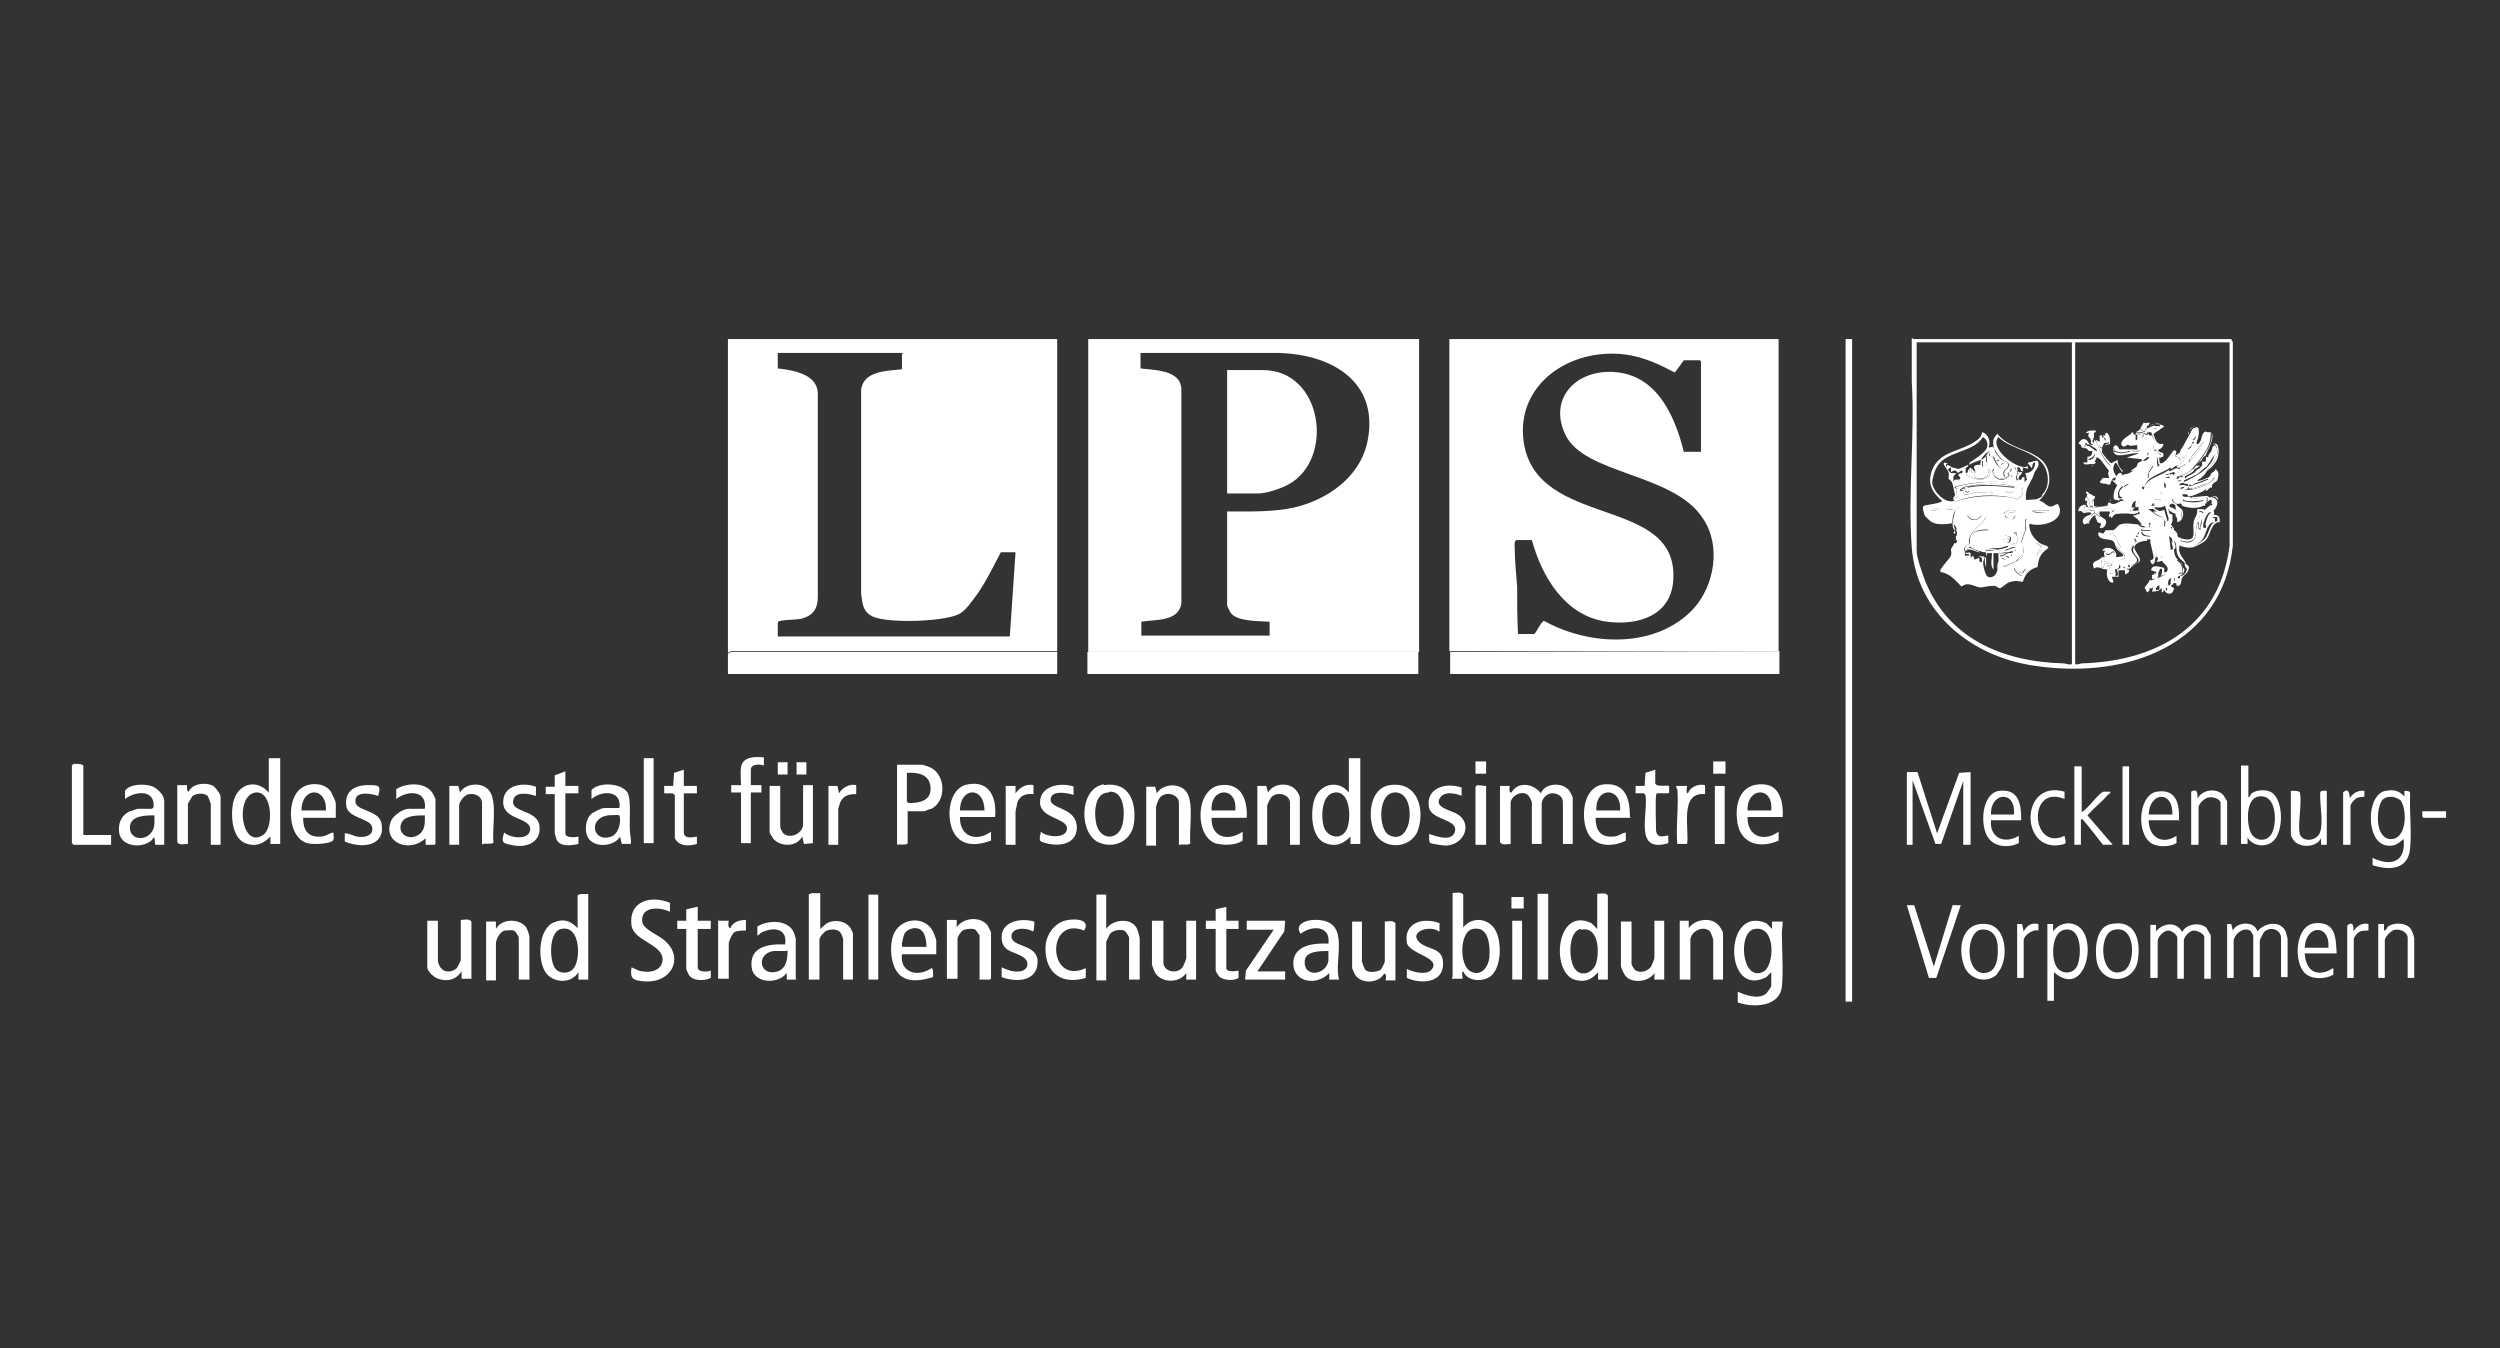 <?xml version="1.0" encoding="UTF-8"?>
<svg id="a" xmlns="http://www.w3.org/2000/svg" version="1.1" viewBox="0 0 306 165">
  <rect x="0" y="0" width="306" height="165" fill="#333333" stroke="none"/>
  <!-- Generator: Adobe Illustrator 29.2.0, SVG Export Plug-In . SVG Version: 2.1.0 Build 108)  -->
  <defs>
    <style>
      .st0 {
        fill: #fff;
      }
    </style>
  </defs>
  <g>
    <path class="st0" d="M89.1,79.9c0-12.8,0-25.6,0-38.4h40.3c0,12.7,0,25.5,0,38.2h-39.9l-.4.2ZM110.6,43.2h-15.4v1.9c1.9.2,4.8.7,4.9,3v25c0,1.3-.5,2.2-1.9,2.6-.8.2-1.8.1-2.7.3-.1,0-.2,0-.3.2v1.7h28.4l.7-10.3h-1.8c-.9,1.7-1.7,3.4-2.8,5-.6.8-1.5,2.2-2.4,2.6-1.9.9-8.5,1.1-10.4.3-1.3-.6-1.3-1.5-1.5-2.8v-25c.3-2.3,3.1-2.3,5-2.5v-1.9h0Z"/>
    <path class="st0" d="M177.4,79.8c0-12.8,0-25.5,0-38.3h40.3v38.2h-40.3ZM208.1,44.1h-2l-1.1,1.5c-1.9-1-3.8-1.9-6-2.2-6.9-.9-13.5,3.7-12.5,10.7,1.6,10.8,19.1,6.4,18.3,17-.3,4.2-4.2,5.5-8.1,5-5.2-.7-8-5.6-9.2-10h-1.9c-.3.2-.2.7-.2,1,0,1.6.2,3.2.3,4.8,0,1.9,0,3.8.1,5.7h2c.3-.3.9-1.6,1.2-1.6,5.6,3.1,13.6,3.4,18.2-1.4,2.7-2.9,3.5-7.9,1.2-11.2-3.6-5.5-14.5-5.3-16.8-10.2-2.2-4.6,1.6-8.3,6.6-7.6,4.9.7,6.9,5.7,7.9,9.7h2.1v-11.1c-.1,0-.1,0-.1,0Z"/>
    <path class="st0" d="M133.2,79.8c0-12.8,0-25.5,0-38.3h40.5c0,12.8,0,25.5,0,38.3h-40.5ZM150.2,62.6c2.8,0,5.6.1,8.3-.5,4.1-1,7.8-3.7,8.8-7.7,1.7-7.3-3.8-11-10.8-11.2h-16.9v1.9c1.8.2,4.9.2,5,2.5v26.3c-.4,2.2-3.1,1.9-4.9,2.2v1.7h15.7v-1.7c-1.3-.1-3.8,0-4.7-1-.1-.1-.5-.9-.5-1v-11.3h0Z"/>
    <path class="st0" d="M129.4,79.7v2.8h-40.3v-2.5l.4-.2h39.9Z"/>
    <path class="st0" d="M217.8,79.7v2.8c.1,0-40.3,0-40.3,0v-2.7s40.3-.1,40.3-.1Z"/>
    <path class="st0" d="M173.6,79.8v2.7h-40.5v-2.7h40.5Z"/>
    <path class="st0" d="M234.2,41.5h38.9l.2.4v24.9c-1.3,12-12.7,16.4-24.2,14.7-7.9-1.1-14.5-6.6-15.1-14.5-.5-6.6.4-13.6,0-20.3v-5.3c.1,0,.1,0,.1,0ZM253.6,41.9h-19v25.6c0,.7.7,2.7,1,3.5,2.8,7.1,9.4,10,17,10.2.2,0,1,.3,1,0v-39.3h0ZM272.9,41.9h-18.9v39.3c0,.3.6,0,.8,0,9.7-.3,16.9-4.9,18.1-14.4v-24.9h0Z"/>
    <rect class="st0" x="225.9" y="41.5" width=".8" height="81.1"/>
    <path class="st0" d="M183.6,96.2h1.2c0,0-.2.9.2.8.8-1.4,2.7-1.1,3.6.1.5-1.3,2.7-1.4,3.5-.3,0,0,.4.7.4.8v5.7h-1.2v-5.1c0-.7-.6-1.1-1.3-1.1s-1.3.7-1.3,1.3v4.9h-1.2v-5.1c0-.1-.3-.7-.4-.8-.7-.8-2.2,0-2.2.9v5c-.4,0-1,.2-1.3-.2v-7h0Z"/>
    <path class="st0" d="M216.8,119l-.6.6c-5.2,2.7-5.3-8.9,0-6.6l.7.7v-.9h1.3c0,.5-.1,1-.1,1.4,0,2.1.2,4.6,0,6.6-.3,2.4-3.4,2.6-5.4,1.9v-1.3c1,.4,2.5,1,3.5.2.1-.1.6-.8.6-.9v-1.7h0ZM214.8,113.7c-2.2.3-1.6,6.7,1.1,5.2,1.3-.8,1.5-5.6-1.1-5.2Z"/>
    <path class="st0" d="M196.8,119.9h-1.2v-.9c-.7.8-1.4,1.2-2.5,1-3.4-.4-2.8-9.2,1.7-7l.7.7v-4.3c.4,0,1-.2,1.3.2v10.4h0ZM193.5,113.7c-1.6.3-1.5,3.7-.8,4.8s2.1.7,2.6-.4c.5-1.3.5-4.8-1.8-4.3h0Z"/>
    <path class="st0" d="M72,109.4v10.5h-1.2v-.9c-.8,1.3-2.7,1.4-3.8.3-1.3-1.4-1.2-5.6.8-6.4,1.2-.5,2-.2,2.9.7v-4c.3-.3.9-.1,1.3-.2h0ZM68.7,113.7c-1.6.3-1.5,4.2-.6,5,.7.6,1.8.4,2.2-.3.8-1.2.7-5.2-1.6-4.7h0Z"/>
    <path class="st0" d="M166.5,92.8v10.5h-1.2v-.9c-.9.9-1.8,1.3-3.1.8-1.8-.7-1.8-4-1.3-5.4.7-1.9,2.9-2.4,4.2-.8v-4.2h1.3ZM163.4,97c-1.7.2-1.7,3-1.4,4.1.4,1.4,2.1,1.8,2.8.5.6-1.1.6-4.8-1.4-4.6h0Z"/>
    <path class="st0" d="M34.3,92.8v10.5h-1.2v-.9c-.9.9-1.8,1.3-3.1.8-1.7-.7-1.8-3.7-1.4-5.2.6-2.1,2.8-2.7,4.3-1v-4.2h1.3ZM31.3,97c-2.6.3-1.8,7,.9,5.2,1.3-.8,1.2-5.4-.9-5.2Z"/>
    <path class="st0" d="M179.1,113.5c1-1.2,2.7-1.2,3.7,0,1.1,1.3,1.1,5.1-.5,6.1-1,.6-2.7.5-3.2-.7-.3,0,0,.8-.1.9h-1.3c0-.1.1-.3.1-.3v-10.2c.4,0,1-.2,1.3.2v4h0ZM180.3,113.7c-1.7.3-1.7,4.5-.3,5.2,1.3.7,2.2-.6,2.3-1.7.1-1.3,0-3.9-2-3.5Z"/>
    <polygon class="st0" points="233.4 94.5 234.7 94.5 237.1 102 239.8 94.6 241.2 94.5 241.2 103.4 240.3 103.4 240.3 95.6 237.6 103.3 236.9 103.3 234.1 95.5 234.1 103.4 233.4 103.4 233.4 94.5"/>
    <path class="st0" d="M100.4,109.4v4.3l.8-.7c1-.5,2.3-.3,2.9.6,0,0,.3.6.3.6v5.7h-1.2v-5s-.2-.6-.3-.7c-.3-.5-1.1-.5-1.7-.3-.3.1-.9.8-.9,1.1v4.9h-1.3v-10.4c.3-.3.9-.1,1.3-.2Z"/>
    <path class="st0" d="M135.4,109.4v4.3c.7-1.1,2.8-1.4,3.6-.3.2.2.5,1.2.5,1.5v5h-1.3v-5.1c0-.2-.4-.8-.6-.9-.6-.2-1.5,0-1.8.5,0,.1-.4.8-.4.9v4.7h-1.2v-10.5h1.2Z"/>
    <path class="st0" d="M111.1,99.2v4c-.1.3-1,.1-1.3.2v-9.8h3.1c0,0,1,.3,1.1.4,1.8,1,1.8,4.1,0,5-.2,0-.8.3-.9.3,0,0-1.9,0-1.9,0ZM111,94.6v3.5l.2.2c1.4,0,2.8-.3,2.7-1.9s-1.5-1.9-2.9-1.8h0Z"/>
    <path class="st0" d="M82,111.6c-1.2-.6-3.5-.7-3.4,1.1,0,1,1.9,1.7,2.6,2.3,2.7,2.1,1,5.5-2.5,5.1-1.3-.1-1.6-.4-1.4-1.7.5.2.9.5,1.4.5,1.1.2,2.3-.2,2.4-1.4.1-1.9-3.5-2.3-3.8-4.2-.4-2.9,2.2-3.8,4.7-2.8v1.2c0,0,0,0,0,0Z"/>
    <path class="st0" d="M97.5,119.9h-1.2v-.8c-1.2,1.5-4.1,1.2-4.3-.7-.3-2.5,2-2.9,4.1-2.8.3-1.9-1.3-2.2-2.8-1.5-.3.1-.4.4-.6.4v-1.1c1.3-.8,3.8-.9,4.5.8,0,0,.2.7.2.7v5.1h0ZM96.3,116.4c-.5,0-1.1,0-1.6,0-2.2.3-1.8,3.2.5,2.5,1.1-.4,1.2-1.6,1.2-2.6Z"/>
    <path class="st0" d="M163.9,119.9h-1.2v-.8c-1.5,1.6-4.4,1.2-4.4-1.2,0-2.2,2.5-2.5,4.3-2.4.3-2.2-2-2.3-3.4-1.2-.9-1.3,1-1.8,2.1-1.7,4.1.2,1.9,4.9,2.6,7.3h0ZM162.6,116.4c-1,0-2.8,0-2.9,1.2-.2,2.1,2.6,1.8,2.9,0,0-.4,0-.9,0-1.3Z"/>
    <path class="st0" d="M20.1,103.4h-1.1s-.1-.9-.1-.9c-.2,0-.2.3-.4.4-1.2,1-3.6.7-3.9-.9-.2-1.1.2-2.2,1.3-2.7.1,0,.9-.3.9-.3h1.8l.2-.2c.2-2.2-2.2-2-3.5-1v-1c.5-.8,2.2-.9,3.2-.6.7.2,1.6,1.1,1.6,1.8v5.4h0ZM18.9,99.8c-1.1,0-3,0-3,1.5,0,1.5,1.9,1.7,2.7.5.4-.6.3-1.3.3-2h0Z"/>
    <path class="st0" d="M135.1,96.1c3.2-.5,4,2.2,3.7,4.6-.2,2-2.1,3.2-4.1,2.5-2.7-.9-2.7-6.7.4-7.2ZM135.7,97c-1.8,0-1.8,2.7-1.5,3.9.5,2,2.7,2,3.2,0,.3-1.2.3-4.1-1.6-4h0Z"/>
    <path class="st0" d="M53.2,103.4h-1.1v-.8c-2,1.9-5.4.5-4.2-2.2.3-.6,1.4-1.4,2.1-1.4h2c.3-2.3-2.1-2.3-3.5-1.2v-1.2c1.2-.8,3.5-.9,4.4.4.1.2.4.7.4.8v5.5h0ZM52,99.8c-.9,0-2.3,0-2.8.8-.7,1.3.7,2.4,2,1.6.9-.6.8-1.5.8-2.4Z"/>
    <path class="st0" d="M121.2,119.9h-1.3v-5.4c0,0-.4-.6-.5-.7-.4-.2-1-.1-1.4,0-.3.1-.8.8-.8,1.1v4.9h-1.3v-7.2h1.2v.9c.8-1.2,2.9-1.4,3.8-.2,0,0,.4.8.4.8v5.6h0Z"/>
    <path class="st0" d="M170.1,96.1c3.4-.5,4.3,2.9,3.5,5.4-.8,2.5-4.4,2.6-5.4.3-.8-1.8-.6-5.3,1.9-5.7ZM170.7,97c-2.1.1-2,4.5-.7,5.2,3,1.6,3.5-5.4.7-5.2Z"/>
    <path class="st0" d="M75.8,99c.4-2.3-2.1-2.3-3.4-1.2v-1.1c.9-1,3.6-.9,4.4.3.5.8.2,3.6.3,4.7,0,.5.2,1,.1,1.6h-1.1s-.2-.9-.2-.9c-.7,1.2-3,1.4-3.8.3-.6-.7-.5-2.3.2-3,.3-.3,1.3-.8,1.7-.8h1.9ZM74.4,99.8c-2.5.4-1.8,3.4.4,2.6.9-.3,1.3-1.8,1-2.6-.2-.1-1.1,0-1.4,0Z"/>
    <path class="st0" d="M142.4,112.7v5.1c0,1.2,1.8,1.5,2.4.5.1-.2.4-.9.4-1v-4.6h1.2v7.2c.1,0-1.2,0-1.2,0v-.8c-.8,1.2-2.9,1.3-3.8,0-.1-.2-.4-.9-.4-1.1v-5.3h1.3,0Z"/>
    <path class="st0" d="M199.7,112.7v5.3c0,.1.3.6.4.7.6.5,1.6.2,2-.4.1-.2.4-.9.4-1.1v-4.5h1.2v7.2c.1,0-1.2,0-1.2,0v-.8c-.7,1.1-2.7,1.3-3.5.4-.2-.2-.6-1.1-.6-1.2v-5.5s1.3,0,1.3,0Z"/>
    <path class="st0" d="M205.5,112.7h1.2v.9c.7-1,2.5-1.4,3.5-.5.2.1.7.9.7,1.1v5.7h-1.2v-4.8c0-.2-.3-1-.4-1.1-.8-.8-2.4,0-2.4,1.1v4.8h-1.3v-7.2h0Z"/>
    <path class="st0" d="M27,103.4h-1.2v-5c0,0-.3-.9-.4-1-.5-.4-1.5-.3-1.9.1,0,.1-.5.8-.5.9v4.9c-.4,0-1,.2-1.3-.2v-7h1.2c0,0-.1.8.2.8.4-1,2.1-1.2,3-.7.3.2.9,1,.9,1.3v5.7h0Z"/>
    <path class="st0" d="M64.8,119.9h-1.3v-5.1c0-.2-.4-.8-.6-.9-.3-.1-.9,0-1.1,0-.6.1-1.1,1.1-1.1,1.6v4.5h-1.2v-7.2c-.1,0,1.2,0,1.2,0v.9c.7-1.3,2.9-1.3,3.7-.2.1.1.4,1,.4,1.1v5.4h0Z"/>
    <path class="st0" d="M213.9,100.1c0,2.3,2,3,3.8,1.7v1.1c-2.6,1.1-4.9.2-5.1-2.7-.2-2,.5-4.3,3.1-4.2,2.2,0,2.6,2.3,2.5,4h-4.3ZM216.8,99.2c.3-3-3-2.9-2.9,0h2.9Z"/>
    <path class="st0" d="M53.6,112.7v4.9c0,.2.2.8.4.9.4.6,1.4.5,1.9,0,.1-.1.5-.9.5-1v-4.9c.4,0,1-.2,1.3.2v7h-1.2v-.9c-.7,1-1.6,1.3-2.9.9-.5-.2-1.3-.9-1.3-1.4v-5.7h1.2,0Z"/>
    <path class="st0" d="M166.7,112.7v5c0,0,.3.9.4,1,.4.4,1.4.3,1.9,0,.1-.1.5-.9.5-1v-4.9c.4,0,1-.2,1.3.2v7h-1.2c0,0,.2-.9-.2-.8-.7,1.2-2.9,1.3-3.6,0,0,0-.3-.7-.3-.7v-5.7h1.2Z"/>
    <path class="st0" d="M144.3,103.4v-5.1c0-1.1-1.6-1.5-2.3-.7-.2.2-.5,1-.5,1.2v4.7h-1.2v-7.2c-.1,0,1.1,0,1.1,0l.2.8c.7-1.2,2.8-1.3,3.6-.2,1,1.3.3,4.8.5,6.3-.1.3-1,.1-1.3.2h0Z"/>
    <path class="st0" d="M117.5,100.1c0,2.3,2,3,3.8,1.7v1.1c-1.4.5-3.2.8-4.3-.6-1.3-1.6-1.1-5.9,1.5-6.3,2.8-.5,3.5,1.9,3.3,4h-4.3ZM120.5,99.2c0-3-3-2.9-3,0h3Z"/>
    <path class="st0" d="M59,103.4v-5.1c0-.8-.8-1.2-1.5-1.1-.6,0-1.3.9-1.3,1.4v4.8h-1.2v-7.2c-.1,0,1.1,0,1.1,0l.2.8c.7-1.2,2.8-1.3,3.6-.2,1,1.3.3,4.8.5,6.3-.1.3-1,.1-1.3.2h0Z"/>
    <path class="st0" d="M199.6,100.1h-4.3c0,1.4.5,2.4,2.1,2.3.7,0,1-.4,1.6-.5v1c-1.8.9-4.1.7-4.8-1.3-.7-1.8-.4-5.4,2.2-5.6,2.7-.2,3.1,2,3.1,4h0ZM198.3,99.2c.2-3-3.1-2.9-2.9,0h2.9Z"/>
    <path class="st0" d="M152.6,100.1h-4.3c-.1,2.3,1.9,3,3.8,1.7v1.1c-.9.6-2.4.6-3.4.3-2.5-1-2.4-6.7.7-7.1,2.7-.3,3.3,2,3.2,4h0ZM151.2,99.2c.3-3-3.1-2.9-2.9,0h2.9Z"/>
    <path class="st0" d="M41.2,100.1h-4.1c0,1.4.5,2.4,2.1,2.3.7,0,1-.4,1.6-.5,0,.4.2.9-.2,1.1-.6.3-2.3.4-3,.2-2.4-.7-2.5-5.1-1-6.5,1-1,3.1-1,3.9.2.1.2.6,1.2.6,1.4v1.8h0ZM39.9,99.2c.1-3-3-2.9-3,0h3Z"/>
    <path class="st0" d="M114.5,116.8h-4.1c-.3,2.2,1.9,2.9,3.6,1.7.3,0,.2.9.2,1.1-1.3.4-2.9.7-4-.2-1.3-1.1-1.4-4-.7-5.3,1-1.8,3.7-2,4.7-.1.1.2.4,1,.4,1.1v1.7h0ZM110.5,115.9h2.9c0-.9-.2-2.3-1.4-2.3-.5,0-1.1.3-1.3.7-.1.3-.5,1.5-.2,1.6h0Z"/>
    <path class="st0" d="M159.1,103.4h-1.2v-5.1c0-1.1-1.6-1.5-2.3-.7-.1.1-.5.9-.5,1v4.8h-1.2v-7.2c-.1,0,1.1,0,1.1,0l.2.8c.7-1.2,2.7-1.3,3.5-.2.1.1.4.6.4.8v5.8h0Z"/>
    <path class="st0" d="M264.1,119.7h-.9v-6.5h.7c0,0,0,.8,0,.8.9-1.1,2.6-1.2,3.2.1.4-1,2.2-1.3,3-.5,0,.1.5.8.5.9v5.3h-.8v-5.1c0-.4-.8-.8-1.3-.8s-1.2.8-1.2,1.2v4.7h-.8v-5c0-.4-.7-.9-1.1-.9-.6,0-1.3.8-1.3,1.3v4.6h0Z"/>
    <path class="st0" d="M95.5,96.2v5c0,.2.3.8.5.9.9.6,2.3-.2,2.3-1.2v-4.8h1.2v7.1c0,0-1.1.1-1.1.1l-.2-.9c-.7,1.3-2.7,1.3-3.6.2,0-.1-.4-.6-.4-.7v-5.7h1.2Z"/>
    <path class="st0" d="M272.4,113.1h.7l.2.8c.5-1.1,2.7-1.2,3,.1.9-1.1,2.9-1.4,3.5.1,0,0,.2.8.2.8v4.7h-.8v-4.8c0-1-1.3-1.5-2.1-.7-.1.2-.5.9-.5,1v4.5h-.8v-5.1c0,0-.3-.6-.4-.6-.8-.5-2,.5-2,1.3v4.5h-.8v-6.6h0Z"/>
    <path class="st0" d="M294.3,97.6v-.8c.3,0,.7,0,.7.3-.1,2.2.2,4.6,0,6.7-.2,2.6-2.4,2.8-4.6,2.1v-.9c2.5,1.2,4.1.3,3.8-2.3-.7.6-1.1.9-2,.8-2.7-.3-2.6-6.3-.2-6.7,1.1-.2,1.7,0,2.4.8h0ZM293.7,97.9c-.6-.5-1.6-.5-2.1,0-.8,1.1-.9,4.6.9,4.8,2.2.2,2.2-3.9,1.2-4.9Z"/>
    <path class="st0" d="M10.3,102.2h3.3v1.2h-4.6l-.2-.2v-9.5l.2-.2c.1,0,.2,0,.3,0,.3,0,.7,0,.9.2v8.5h0Z"/>
    <path class="st0" d="M275.2,93.8v3.8c.2,0,.2-.3.4-.5.7-.5,2-.5,2.6,0,1.3,1.1,1.3,4.6.1,5.8-.9.9-2.6.7-3.2-.4v.8h-.8v-9.6h.9ZM276.4,97.5c-1.5.3-1.4,3.1-1,4.2.5,1.4,2.3,1.5,2.8,0,.5-1.3.4-4.6-1.8-4.2Z"/>
    <path class="st0" d="M250.6,113.1h.7v.9c.7-1,2.1-1.3,3.1-.6,2.4,1.7.8,8.9-3,5.6v3.5h-.8v-9.4ZM252.7,113.8c-1.6.3-1.6,3.3-1.1,4.3.5,1.2,2.2,1.3,2.7,0s.5-4.7-1.6-4.3h0Z"/>
    <polygon class="st0" points="157.3 112.7 157.2 114 153.9 118.9 157.3 118.9 157.3 119.9 152.4 119.9 152.5 118.8 155.9 113.8 152.6 113.8 152.6 112.7 157.3 112.7"/>
    <path class="st0" d="M90.7,93.9c.2-1.3,1.7-1.3,2.8-1.2v1c-.5-.2-1.6-.2-1.6.5v1.9h1.3v.9h-1.3v6.2h-1.2v-6.2h-1.2v-.9h1.2c0-.7-.1-1.6,0-2.3h0Z"/>
    <path class="st0" d="M178.9,97.4c0,0-1.9-.8-2.6.2-.9,1.2,1.3,1.6,2,2,2,1.1,1,3.8-1.3,3.9-.3,0-1.7-.2-1.9-.3-.3-.2-.1-.8-.2-1.1.1-.1,2.5,1.1,3.1-.1.8-1.8-2.8-1.5-3.1-3.2-.4-2.3,2-3.1,4-2.4v1.1s0,0,0,0Z"/>
    <path class="st0" d="M65.5,97.4c-.9-.3-2.7-.6-2.7.8,0,1.2,2.8,1,3.2,2.7.4,2.2-1.6,3-3.5,2.5-1.1-.2-1.1-.4-.8-1.5.8.7,3.1,1,3.2-.4,0-1.5-3.5-1.1-3.3-3.5.1-1.9,2.4-2.3,4-1.7v1.1c0,0,0,0,0,0Z"/>
    <path class="st0" d="M131.4,96.3v1c-.9-.3-2.8-.6-2.8.6s3.3.9,3.2,3.5c-.1,2.2-2.7,2.3-4.4,1.6-.3-.3,0-.9,0-1.2.7.7,3.2.9,3.2-.4s-3.3-1.2-3.3-3.2,2.5-2.5,4.2-1.9h0Z"/>
    <path class="st0" d="M126.6,112.9c0,.2,0,1.1-.2,1.1-.8-.5-2.6-.5-2.6.6,0,1.4,3.2.9,3.2,3.1,0,2.4-2.5,2.6-4.4,1.9v-1.2c.7.3,1.3.6,2.2.5,1-.1,1.3-1.1.5-1.7-1.1-.8-2.7-.6-2.7-2.5s2.3-2.4,4-1.9h0Z"/>
    <path class="st0" d="M176.1,114c-1-.8-3.7,0-2.4,1.3,1.1,1.1,3.2.5,2.9,3.1-.3,2-2.9,2-4.4,1.3v-1.1c.8.4,2.4.8,3,.1,1.3-1.5-2.7-1.9-3-3.3-.4-2.4,1.9-3.2,4-2.4,0,0,0,1,0,1Z"/>
    <path class="st0" d="M46.2,97.4c-.8-.3-2.8-.6-2.7.7,0,1.2,2.9,1,3.2,2.7.5,2.8-2.4,3.1-4.5,2.2v-1c.6,0,1,.3,1.5.4,1,.2,2.2-.2,1.8-1.3-.3-.9-2.9-1-3.1-2.4-.3-1.9,1.1-2.7,3-2.6,1.1,0,1.2.2.9,1.3h0Z"/>
    <path class="st0" d="M85.4,111v1.7h1.6v1h-1.6v4.7c0,.6,1.1.6,1.6.4v.9c-.8.4-2.2.4-2.7-.4,0,0-.3-.6-.3-.7v-4.9h-1.1v-1h1.1v-1.4c0,0,1.3-.3,1.3-.3h0Z"/>
    <path class="st0" d="M150.1,111v1.7h1.5v1h-1.5v4.8c0,.5,1.1.4,1.5.3v.9c-.6.4-1.9.3-2.4-.2,0,0-.4-.6-.4-.7v-5.1h-1.2v-1h1.2v-1.4c0,0,1.3-.3,1.3-.3h0Z"/>
    <path class="st0" d="M69.2,96.2h1.6v.9h-1.6v4.9c0,.6,1.2.5,1.6.4v.9c-.9.2-2.3.4-2.7-.6,0,0-.2-.7-.2-.7v-4.8h-1.1v-.9h1.1v-1.4c0,0,1.3-.5,1.3-.5v1.9h0Z"/>
    <path class="st0" d="M254.8,93.8v5.6c.7-.3,2.1-2.4,2.7-2.5.2,0,.5,0,.8,0,0,.2,0,.2-.2.3-.8.9-1.8,1.7-2.6,2.6l3.1,3.6h-1.2c-.8-1-1.6-2.1-2.4-3,0,0,0-.2-.3-.1v3.1h-.8v-9.6h.8Z"/>
    <polygon class="st0" points="234.3 110.8 236.7 118.3 239 110.8 240 110.8 237 119.7 236.1 119.7 233.4 110.8 234.3 110.8"/>
    <path class="st0" d="M132.9,118.6v1.1c-3.4,1-5.2-1.1-4.9-4.2.2-1.2,1-2.4,2.3-2.8,1-.3,3.3-.3,2.4,1.2-4.7-1.9-4.5,6.8.2,4.6h0Z"/>
    <path class="st0" d="M202.7,96c.1.3,1.3.1,1.6.2v.9h-1.4c-.2,0-.2.2-.2.3-.1.6,0,3.7,0,4.3.2,1.2,1.4.4,1.5.6v.9c-4.3,1.3-2.4-3.7-2.8-5.9l-.2-.2h-1v-.9h1.1c0-.1.1-1.6.1-1.6l1.2-.4v1.7h0Z"/>
    <path class="st0" d="M83.7,96.2h1.6v.9h-1.6v4.8c0,.8,1.1.6,1.6.5v.9c-1,.3-2.2.3-2.7-.7v-5.3c0,0-.3-.2-.3-.2h-1v-.9h1.1c0-.1.1-1.6.1-1.6l1.2-.4v1.9h0Z"/>
    <path class="st0" d="M244.5,119.2c-1.3,1.3-3.5.7-4.1-1-.8-2.1-.3-5.4,2.7-5.1,2.7.2,2.8,4.7,1.3,6.1h0ZM242.4,113.8c-1.8.4-1.9,5.4.5,5.3,1.7-.1,1.7-2.3,1.6-3.5-.1-1.1-.8-2-2.1-1.8h0Z"/>
    <rect class="st0" x="188.2" y="109.4" width="1.3" height="10.5"/>
    <path class="st0" d="M286,116.7h-3.9c.1,1.6.9,2.8,2.7,2.2.3-.1.5-.3.8-.4v.8c-1,.6-2.7.6-3.5-.2-1.4-1.4-1.2-5.9,1.3-6.1s2.5,1.8,2.6,3.6h0ZM285,116c.2-3-2.8-2.8-2.9,0h2.9Z"/>
    <path class="st0" d="M258.4,113.1c3-.6,3.6,2,3.3,4.2-.3,3.3-4.7,3.4-5.1.1-.2-1.4,0-4,1.8-4.3h0ZM258.8,113.8c-2.2.4-1.7,6.5,1.2,5,1.4-.8,1.5-5.6-1.2-5Z"/>
    <path class="st0" d="M247.5,100.4h-3.8c-.2,2.1,1.6,3,3.4,1.9v.9c-1.2.6-2.9.5-3.7-.6-1.1-1.4-.9-5.5,1.3-5.8,2.5-.3,2.7,1.8,2.7,3.6ZM243.7,99.7h2.8c.3-3-2.9-2.8-2.8,0Z"/>
    <path class="st0" d="M266.8,100.4h-3.8c0,2,1.6,3.1,3.4,1.9v.9c-.7.4-1.8.5-2.7.2-2.3-.8-2.1-6.1.3-6.5,2.5-.4,2.8,1.7,2.7,3.6h0ZM265.9,99.7c.1-3-2.8-2.8-2.9,0h2.9Z"/>
    <path class="st0" d="M280.7,96.8c.3,0,.7,0,.8.2.3,1.4-.3,3.8,0,5.1.4,1.1,2.2.8,2.5-.3.4-1.3-.1-3.4,0-4.8,0-.3.6-.2.8-.2v6.6c.1,0-.7,0-.7,0v-.8c-.6,1.2-2.7,1.2-3.4.2,0,0-.3-.5-.3-.6v-5.4Z"/>
    <path class="st0" d="M291.1,113.1h.7v.8c.3,0,.3-.3.5-.5.7-.5,2.1-.5,2.7.2.2.2.5,1,.5,1.3v4.8h-.8v-4.9c0-.7-.9-1.1-1.5-1-.5,0-1.3.9-1.3,1.3v4.6h-.8v-6.6h0Z"/>
    <path class="st0" d="M269.1,103.4h-.9v-6.5c1-.6.7.8.8.8.6-1.1,2.4-1.3,3.2-.3,0,.1.4.6.4.7v5.3h-.8v-5.1c0-.5-.9-.8-1.4-.7-.5,0-1.3.8-1.3,1.2v4.7Z"/>
    <rect class="st0" x="106.3" y="109.5" width="1.2" height="10.4"/>
    <rect class="st0" x="78.8" y="92.8" width="1.2" height="10.4"/>
    <path class="st0" d="M88,112.7h1.2c0,0-.2.9.2.9.3-.8,1.2-1,1.9-1v1.3c-.5,0-1,0-1.4.2-.3.2-.7,1.1-.7,1.4v4.3h-1.3v-7.2h0Z"/>
    <path class="st0" d="M205.3,96.6c0,0-.2-.2-.1-.4h1.3c0,0-.2.9.1.9.3-.8,1.3-1.2,2.1-1v1.1c-3.2-.3-1.9,4.3-2.2,6.1h-1.2c-.2-2.2.2-4.6,0-6.8h0Z"/>
    <path class="st0" d="M124.3,103.4h-1.2v-7.2c-.1,0,1.2,0,1.2,0v.9c.5-.7,1.3-1.2,2.2-1v1.1c-1-.1-1.7.2-2,1.1,0,.2-.2.9-.2,1.1,0,0,0,4,0,4Z"/>
    <path class="st0" d="M102.6,103.4h-1.2v-7.2c-.1,0,1.1,0,1.1,0l.2.9c.4-.7,1.3-1.2,2.1-1v1.1c-1,0-1.6.2-2,1.1,0,.1-.2.7-.2.7,0,0,0,4.3,0,4.3Z"/>
    <path class="st0" d="M252.7,96.9v.9c-4.6-1.9-4.1,6.5,0,4.5,0,.3.3.8,0,1-5.5,1.6-5.6-8,0-6.4h0Z"/>
    <polygon class="st0" points="181.9 96.2 181.9 103.4 180.6 103.4 180.6 96.3 180.8 96.1 181.9 96.2"/>
    <rect class="st0" x="185.1" y="112.7" width="1.2" height="7.2"/>
    <rect class="st0" x="209.9" y="96.2" width="1.2" height="7.1"/>
    <rect class="st0" x="259.8" y="93.8" width=".8" height="9.6"/>
    <path class="st0" d="M246.8,113.1h.7l.2.9c.4-.7.9-1.1,1.8-.9v.8c-.7-.2-1.8.6-1.8,1.2v4.6h-.8s0-6.6,0-6.6Z"/>
    <path class="st0" d="M287.7,103.4h-.9v-6.4c.6-.6.8,0,.8.7.4-.6,1-1,1.8-.9v.7c-.4.1-.9,0-1.2.4-.1,0-.5.6-.5.7v4.8h0Z"/>
    <path class="st0" d="M288.2,119.7h-.9v-6.4c.6-.6.9,0,.7.7.5-.6,1-1.1,1.9-.9v.8c-.5,0-1,0-1.3.3-.1,0-.5.6-.5.7v4.8h0Z"/>
    <path class="st0" d="M299.4,99.4v.7c0,0-2.7,0-2.7,0-.3,0-.2-.5-.2-.8h2.9Z"/>
    <rect class="st0" x="209.7" y="93.2" width="1.5" height="1.5"/>
    <rect class="st0" x="185" y="109.8" width="1.5" height="1.4"/>
    <rect class="st0" x="180.6" y="93.2" width="1.3" height="1.5"/>
    <rect class="st0" x="97.5" y="93.3" width="1.2" height="1.5"/>
    <rect class="st0" x="95.2" y="93.3" width="1.2" height="1.5"/>
    <path class="st0" d="M150.2,60.5v-15.2h4.4c7.3,0,8.8,10.9,3.1,14-.9.5-2.7,1.1-3.7,1.1h-3.8,0Z"/>
    <path class="st0" d="M264.7,63.3c-.1,0-1.2-.5-1.1-.7.5,0,.8,0,1.3-.2l.4,1.4c.3,0,0-1,0-1,.2,0,.4.1.6.2,0,.4.1.9-.2,1.2,0,0,0-.2,0-.2l-.5.5s-.2-.2-.2-.2c0-.4.2-.5-.2-.8h0Z"/>
    <path class="st0" d="M263.7,55.2c.4-.3.4.4.8.5v.3h-.5c0,.4,0,.7.1,1-.1.3-.4,0-.6,0,0,0-.6.9-.6,1,0,.2,0,.5,0,.7,0,.3-.6.5-.7.9,0,.2,0,.3.2.3.2-1.4,2.1-1.6,3.1-2.4v.2c.4,0,.8-.7,1.3-.2l-.3.5h-.2c0,0,0-.3,0-.3l-1.2.4c0,.2,0,.2.3.1.3-.1.6-.4.7.1l-.4.5-.2-.5-.5.2c0,.3.7,0,.6.5h-.7c0,0-.1.8.2.7h-.2c0,.1.1.5.1.5h-.5v1c-.1,0-.7-.1-.7-.1l.6.7-.5-.2-.3.2v-.3c0,0-.3.4-.3.4.2.1.3,0,.3.4h-.7c.7.4,1,.9,1.8,1,0,.3.1.5.2.7,0,0,0,.3,0,.4.2.1.5,0,.7,0,.1,0,.2.5.3.2.1.2.5.5.6.7,0,.1,0,.4.2.5,0,0,.2,0,.2,0,0,0,.1.2.1.2-.4.3.6.4.7.4,1.4,0,.9-1.5,1.3-2.4.3.1-.2.9.4.8-.1-.4.2-.9.1-1.2,0,0-.2,0-.3-.2,0-.2-.1-.5,0-.8l.5.2v-.3c.1,0,.6-.5.9-.7,0,0,0,.2.2,0,.5-.6-.8-.6.2-.9l.4.4c.1.7-.4,1.1-.7,1.6,0,0,0-.2,0-.2-.5-.3-1.2,1.5-1,1.9h.3c.2-.6.3-1.3,1.1-1.2v.5c-1,0-1,1.4-1.5,2.1-.5.7-1.8,1.3-2.7.8l-1.4-1.2.2,1.7c.6,0,0-.9.1-1,.4.3.2,1,.4,1.6s.5.7.9,1.1c0,0,0,.2,0,.3.1.3.5.3.1.9-.2.3-.6.3-.6.4-.2.2.3.4-.6.2l-.2.5v-.5c-.5-.1-.5.9-.3.9.1,0,0-.2.2-.2.2.3,0,.5,0,.7-.1-.2-.4-.3-.7-.2-.3,0,0,.5-.4.5v-.8c.1,0-.3.1-.3.1v-.2c-.4.2-.5.5-.4.8h-.5l.2-.6c-.2,0,0,.1-.2.2,0,0-.3,0-.3,0,0,0,0,.2,0,.2,0,.1-.2.3-.3.3l-.3-.6c.2-.3.5-.5.6-.9h0c.4.1.6-.2.8-.2,0,0-.4,0-.5.1v-.5c0-.1.3,0,.4-.1.2-.1,0-.5.4-.4,0,.2,0,.8-.2.9.4-.2.8-.3,1.1-.6.8-1.1-.8-1.1-.5-2.1-.5-.1,0,.4-.4.5l-.3-.9c-.4,0-.1.4-.1.6,0,.5-.3,1.2-.6.4,0,0,0-.1.1-.2,0,0,.2.2.3-.2,0-.4-.3-1.4-.4-1.9,0-.8,0-1.6,0-2.4h-.2c0,0,.1.8.1.8-.2,0-.3-.2-.5-.3-.6-.4-.5-.4-.9-.9-.2-.2-.5-.3-.6-.5.3,0,.5-.2.8-.2-.2-.6-.2-1.1-.1-1.7v.3c-.3,0-.2-.2-.3-.2-.5,0-.7.8-.5,1.2.3,0,.8,0,.7.3-.2,0-.4.1-.6.1-.2,0-.3,0-.5,0l.4-.5c-.6,0-.6.3-.9.3-.7.1-1.2,0-1.9.6-.3-.6.6-.5.6-1-.3,0-1.1-.4-.7-.8,0,0,0,0,.1,0,.7.6,1.2-.4,1.9-.2l-.4-.2.2-.3h-.4c-.4-1.1.5-1,1.1-1.6-1.2.3-1.6.9-1.2,2.1l-.5-.2c-.3.2-.2-.8-.1-1,.1-.5.9-1.1.2-1.6-.4-.2-.7.6-.7.8h-.4s0-.1-.2-.1c-.2,0-.5,0-.7-.2,0,0,.3-.4.4-.5h.8c-.2-.3-.2-.9.2-1.3l.7,1.2v-.2c.2,0,.4.1.4.3h.1c0-.3.3-.3.5-.5.2.2,1.2-.5,1.3-.6.3-.3,0-.7.6-.9.4-.1,1.1-.1,1.1-.8h0ZM267.1,70.1c.2-.6,0-1.4-.7-1.6,0,0,.5.7.6.8,0,0-.2.5,0,.7l-.4.2h.6q0-.1,0-.1Z"/>
    <path class="st0" d="M266.3,55.6h0c0,.1,0,.3,0,.3.3,0,.5.2.6.5v-.5c.5.4.6-.4.8-.1-.4.4-.8,1.2-1.3,1.3.3.5.9-.3,1-.2,0,.3-.2.3-.3.5-.1.3,0,.6-.3.9.6-.2,1.2-.5,1.6-.9h.2c0,.5-1.3.8-1.2,1,0,.3.3,0,.4,0,.3,0,.8-.3,1-.5h0c-.5.4-1.2.8-1.7,1,0-.2.2-.4.1-.6h-.7s-.1.3-.1.3h.5c0,0-.4.3-.4.3.2,0,.4,0,.6-.1,0,0,0,.2,0,.2.3,0,.7.2,1,.2,0,0-.2,0-.2.1v.2c.2,0,.3,0,.5,0h0c-.3.2-.8.1-1.1.2l.5-.2v-.3c-.4,0-.8-.3-1.1.2h.7c0,0-.6.4-.6.4.5,0,1,.2,1,.7.7,0,1.3-.4,1.9-.7.2,0,.3-.3.3,0-.5.3-1.1.5-1.7.7h0c-.4,0-.8,0-1.2,0,.2.8,1.6.6,2.3.5.1,0,.4-.1.4,0-.9.3-1.6.2-2.6,0,0,.2,0,.4,0,.6v.3l-.7-.6c-.3.2,0,.5,0,.8-.2-.2-.5-.6-.8-.4-.6.3.6.7.7.7.1,0,0,.2,0,.2-.1,0-.2,0-.4-.1-.2,0-.4-.2-.6-.2,0,0,.3.9,0,1l-.4-1.4c-.5.3-.8.2-1.3.2-.1.2,1,.6,1.1.7h0c-.8,0-1.2-.5-1.8-.9h.7c0-.4,0-.4-.3-.5l.3-.4v.3c0,0,.3-.2.3-.2l.5.2-.6-.7h.6c0,.1.1-.9.1-.9h.5v-.3c-.1,0,.1-.1.1-.1-.4.1-.3-.8-.2-.8h.7c0-.4-.5,0-.6-.3l.5-.2.2.5.4-.5c-.1-.5-.4-.2-.7-.1-.2,0-.3.1-.3-.1l1.2-.4v.3c0,0,.2,0,.2,0l.3-.5c-.5-.6-.9.2-1.2.2v-.2c-1.1.8-3,1.1-3.2,2.4-.3,0-.3,0-.2-.3.1-.4.6-.6.7-.9,0-.2,0-.5,0-.7l.4.5c0-.2.1-.7.2-.8.2-.2.7,0,.7-.5,0-.1,0-.1-.1-.1,0-.3-.2-.7-.1-1h.4c-.2.2-.3,0-.2.4,0,.2,0,.6.3.5.6-.2,1.1-1.2,1.5-1.6.2,0,.3.2.3.2h0ZM266.9,61.1c0,0-.2,0-.3-.1v.2c0,0-.7-.1-.7-.1-.2.7,1.6.8.9,0ZM265.2,62.5h0c0,0,0,0,0,0Z"/>
    <path class="st0" d="M268.6,59.1h0c0,.1-.2.3-.5.3.2-.2.4-.3.5-.3Z"/>
    <path class="st0" d="M263,52.4c.4,0,.9-.4,1.5-.2,0,.4-.4.5-.7.6-.1-.3.6-.3,0-.4-.4.1-.8.2-.9.6l.2.3h.3c0-.1.4.9.4.9-.4,0-.2.6-.1,1l-.7.8c-.1,0,0-.3,0-.5,0,0-.7-.7-.7-.9-.4.1-.6-.1-.8-.2h-1c-.1,0-.5.5-.8.1-.3-.5.7-1.1,1-1.3.2-.1.3-.6.5,0h.2c0,0,0-.2.1-.2.1.1.4,0,.7,0,.2,0,.4.3.7.2l.2-.7h0ZM262.4,53.2h-1v.7c.1,0,.3-.2.3-.2h.7c0,0-.2,0-.2,0-.1-.2.2-.3.2-.4h0Z"/>
    <path class="st0" d="M270.1,52.9s.4,0,.5,0c0,.7-.1,1.3-.4,1.9-.4.8-1.2,1.8-1.8,2.5-.4.5-1,.8-1.6.9.3-.3.2-.6.3-.9,0-.2.4-.2.3-.5,0,0-.7.7-1,.2.6,0,.9-.8,1.3-1.3.6-.6.8-.6,1.1-1.4.2.2.3,0,.4-.1.4-.5.2-1.2.8-1.4ZM269.9,54c-.3,0-.3.2-.4.3-.4.6-1,1.2-1.4,1.8-.1.2-.2.2-.2.5.8-.8,1.4-1.6,1.9-2.5h0Z"/>
    <path class="st0" d="M270.2,58.5c.4-.2.4-.4.4-.5.2-.2.5-.3.6-.6.3.3.4.5.3,1-.1.7-.4.5-.7.9-.1.1,0,.4-.1.4,0,0-.1-.1-.2,0s-.4.4-.5.4c0-.4,0-.2-.3,0-.6.3-1.2.6-1.9.7,0-.5-.5-.7-1-.7l.6-.5h-.7c.3-.4.7-.2,1.1-.1v.3l-.5.2c.3-.1.8,0,1.1-.1.9-.2,2.1-.6,2.7-1.4-.4,0-.5.4-.9.6-.2.1-1.6.6-1.8.7-.1,0-.3,0-.5,0v-.2c0,0,.2,0,.2-.1.3,0,.4-.2.5-.2.6-.2.8-.2,1.4-.5,0,0,.5-.1.2-.2h0Z"/>
    <path class="st0" d="M270.9,54.3c.5.3.5.8.5,1.3-.1.8-.9,1.4-1.3,2.1-.3.5-.4.5-.8.9h0c-.3,0-.4.4-.5.5-.1,0-.3.1-.5.3-.3,0-.6-.3-1-.2,0,0,0-.1,0-.2-.2,0-.4.1-.6.1l.4-.3h-.5c0,0,.1-.4.1-.4h.7c0,.2-.1.4-.1.6.5-.2,1.2-.6,1.7-.9,1-.6,1.8-1.4,2.1-2.5l-1,1.5c-.4.2-.7.6-1.1.9-.2.1-.8.4-1,.5-.1,0-.3.2-.4,0s1.1-.5,1.2-.9l.6-.4h-.1c.3-.2.3-.3.2-.6,0,0,0,0,.1-.1,0,0,.3,0,.4,0v-.5s0,0,.1-.1c0,0,.2.2.2,0-.1-.1.3-.6.4-.7,0-.1.1-.7.4-.7h0Z"/>
    <path class="st0" d="M255.4,60.8c.3.3.4.7.4,1.2h.4s-.1-.3-.1-.4c0-.1,0-.5.2-.3,0,.2,0,.4,0,.6.2.3,1.6,0,2-.1v-.8s0,.2.1.2c-.4.4.4.8.7.8,0,.5-.9.4-.6,1,.7-.7,1.2-.5,1.9-.6.3,0,.3-.3.9-.3l-.4.5c.2,0,.3,0,.5,0,0,0,0,.2,0,.2-.7.1-1.6,0-2.3.1-.4,0-.5.5-.7.5l-.2-.8h-1.2c-.2.9.7.6.8,1.3,0,.4-.4.9-.8.7l.2-.5-.5-.2c0-.4-.3-.4-.2-.8-.2-.2-.9.8-.8.9,0,0,0,0-.1-.1-.2-.2.6-1,.7-1,.4-.1.6.5.8.3-.8-1.1.8-1,1.6-1v-.3c-.2-.2-3.1.6-3.5,0,0,.3-.3.5,0,.7.3-.4.7,0,1.2-.1,0,.4-.4.5-.5.6h-.1l.2-.3c-.3-.2-.8,0-1,0,0,0-.2-.4-.6-.2-.1-.5.5-.9.9-.8,0,0,0,.4.3.2-.3-.3-.2-.4-.1-.7h-.3c0-.3.1-.4.1-.4h0ZM260.8,62.5h-.2c0,.1.2.1.2.1h0Z"/>
    <path class="st0" d="M262.1,64.3h-.4c-.8,0-1.7-.2-2.4.3-.2.1-.4.4-.5.5-.1,0-.3,0-.5,0-.4,0-.7.6-1.2.4h1.2c0-.2,0-.3.3-.2.4.4.5.7.7,1.2,0,.2.6.6.1.6l-.4-.3c.2.6,1,.8,1.1,1.4,0,.3,0,.1-.2.2-.8.4-1.9.5-2.7.2,0,.3.2.6,0,.9.4.1.3-.4.4-.5h.9c0,.4-.6.2-.8.2l.6.2c.1.2-.2.3-.4.3h-.1c-.5,0-1-.5-1.5-.1-.3-.8,0-.8.6-1.1.2,0,.2-.4.7-.3,0-.3-.2-.5.1-.8h-.4c.5-.8,2-.1,1.7.8,1.7-.1.5-.5.1-1-.2-.3-.2-.8-.5-1-.5-.3-1.7,0-1.8-.9.2-.3.4,0,.6,0,.2,0,.2-.4.4-.4.2,0,.5,0,.8,0,.3,0,.6-.6.9-.7.9-.3,1.7,0,2.5.1h0ZM257.7,68.1l.9.2c.3,0,.3-.9,0-.8-.3.1-.3.5-.8.2v.3Z"/>
    <path class="st0" d="M262.9,55.4l-.2.7c-.6.2-.3.6-.6.9,0,.1-1.1.8-1.3.6.3-.2,1.7-1,1.3-1.4l-1.8-.2,1.5-.5c-.8-.2-2.5.6-3,0s.2-1.6.6-.5h2.2v-.5c-.1-.1-1.2.3-1.1-.2h1c.2,0,.4.3.8.2,0,.2.7.8.7.9h0ZM260.7,55.2c-.5,0-1.2.1-1.6,0-.3,0-.2-.4-.4-.4v.5c.1,0,1,.2,1,.2l1-.2h0ZM262,55.1c-.3,0-.9-.2-1.1.1.3,0,.9.2,1.1-.1Z"/>
    <path class="st0" d="M256.5,53.9c.4,1,.7,1.8,1.3,2.6.4.5.9.6.5,1.3l-1.3-1.7s0,.1,0,.1c0,0-.3-.3-.4-.2,0,.4-.3.3-.2.7-.3.4-.5-.3-.8-.2,0-.2.4-.2.6-.4.2-.2.4-.8,0-.9-.2,0-.4,0-.5,0-.1,0-.2-.5-.6-.3l.2-.5c.2,0,0,.1.2.2,0,0,.2,0,.2,0,.1,0,.8.7,1,.6l-.5-.9.2-.5s0,.1.1.2h0Z"/>
    <path class="st0" d="M261.2,67c.2.6.9,1.3.7,1.7,0,.1-.8.5-.9.6-.2.1-.2.4-.7.3,0,.2.2,0,.3.2,0,.3-.2.4-.5.5v-.5h-.8c0,.1,0,.8,0,.8h-.8c0,.2.4.8,0,.7-.5,0-.9-1.3-.4-1.6h.1v.5c0,0,.6,0,.6,0,0,0-.1.5.3.3.3-.1,0-.7,0-.8,0,0,.5,0,.5-.6l.4.5c0-.4.6-.1.7-.2v-.3c.3.3.9-.2,1-.3.4-.5-1-1-.5-1.9.1,0,0,.1.1.2h0Z"/>
    <path class="st0" d="M266.3,55.7c.2,0,.3.2.5,0,.5-.5,1.2-1.9,1.5-2.6.6-.1.5.6,0,.7h.2c.1.4-.2.3-.2.4,0,0,0,.2-.1.4-.2.2-.4.2-.4.4h.6c0-.3.3-.5.4-.8h.1c0,0,0,.2,0,.2-.3.8-.5.8-1.1,1.4-.3-.3-.4.5-.8.1v.5c-.1-.3-.4-.5-.6-.5v-.2s0,0,0,0Z"/>
    <path class="st0" d="M268,53.2c.3-.5.3-1,1-.8,0,.7,0,1.2-.2,1.9,0,.3-.3.5-.4.8h-.6c0-.2.3-.2.4-.4.1-.2,0-.3.1-.4,0,0,.3,0,.2-.3h-.2c.6-.2.6-.9,0-.8-.2.7-.9,2.1-1.5,2.6-.2.1-.3,0-.5,0h0c0-.1.4-.3.5-.4,0,0,0,0,.1-.3.5-.7.7-1.3,1.1-1.9h0Z"/>
    <path class="st0" d="M267.4,68.9c-.4-.4-.7-.5-.9-1.1s0-1.3-.4-1.6c0,.1.5,1.1-.1,1l-.2-1.7,1.4,1.2c.9.5,2.2-.2,2.7-.8.5-.6.6-2.1,1.5-2.1v-.5c-.8-.2-.9.6-1.1,1.1h-.3c-.2-.4.5-2.1,1-1.8,0,0,0,.2,0,.2,0,.4,0,.1.4.3.3.1.3.5.3.8-1.1,0-1.1,1.6-1.7,2.2-.2.3-1.3.8-1.6.9-.7.1-1-.1-1.6-.3-.3,1.1.4,1.5.8,2.3h0Z"/>
    <path class="st0" d="M263,64.1c.2.1.3.3.5.3v-.8c-.1,0,.1,0,.1,0,0,.8,0,1.6,0,2.4h-.7s-.1,0-.1-.1c.3,0,.8,0,.7-.3-.5,0-1.3,0-1.3-.6.3,0,.6,0,.9,0,.1,0,.5,0,.4-.1h-1.3c0-.5.9-.2,1-.5-.4,0-1,.1-1.3-.2h.4c.3,0,.5.2.9.1v-.2Z"/>
    <path class="st0" d="M255.8,54.4h-.1s-.1,0-.2,0,0-.2-.2-.2l-.2.5c.4-.1.4.3.6.3.1,0,.3,0,.5,0,.4.2.2.7,0,.9-.2.2-.5.2-.6.4.4-.1.5.6.8.2,0,0,.2.1.1.2-.1,0-.2,0-.4.1h-.2c-.2,0-.9.2-.9-.2h.5v-.7c.5,0,.6-.3.6-.8-.5.2-.7-.3-.8-.3-.1,0-.4,0-.5,0,0,0,0-.4-.4-.5.4-.8,1-.7,1.3,0h0Z"/>
    <path class="st0" d="M262.1,65.1c0,.7.8.5,1.3.6,0,.4-.5.3-.7.3,0,0,.1,0,.1.1,0,0,0,0,0,.1-.6,0-1.4.2-1.6.8,0,0,0-.2-.1-.2.1-.3.7-.4.2-.9l.4-.2-.2-.2c.6-.2,0-.5.7-.5h0Z"/>
    <path class="st0" d="M263,52s0,.1,0,.1c.2,0,.4-.2.6-.2.4,0,1,0,1.3.3l-1.3.9c0,.2.3,1,.5,1.1.3.3.7,0,.7.2s-.3.6-.6.6c-.1.4.6.4.6.5,0,.5,0,.4-.4.5h0c0-.1.1-.4.1-.4-.4,0-.5-.8-.8-.5,0-.1-.1-.2-.1-.2,0-.3-.3-.9.1-1l-.4-1h-.3c0,.1-.2-.2-.2-.2.1-.4.5-.5.9-.6.5.1-.2.2,0,.4.3-.1.8-.2.7-.6-.6-.2-1,.2-1.5.2,0,0-.2,0-.2,0,0,0,0-.2,0-.3,0,0,.1,0,.2,0h0Z"/>
    <path class="st0" d="M263.5,72s0-.1,0-.2c0,0,.2,0,.3,0s0-.2.2-.2l-.2.6h.5c0-.3,0-.6.3-.8v.2c.1,0,.5-.1.5-.1v.8c.3,0,0-.4.3-.5.2,0,.5,0,.7.2,0,.1-.1.4-.2.5-.4.5-1.3-.2-1-.7-.6.2-.7,1-1.3.2h0Z"/>
    <path class="st0" d="M255.8,54.4c.1,0,.4.2.4,0-.4,0-.2-.3-.3-.6,0-.2-.5-.3-.2-.8h-.4c.3-.4.8-.3,1.2-.3.1.3-.2.2-.2.3,0,.2,0,.4,0,.5l-.2.5.5.9c-.1.1-.8-.5-1-.6h.1,0Z"/>
    <path class="st0" d="M267.4,68.9c.4.3.7.4.4,1-.1.3-.6.6-.7.8-.2.4,0,1.1-.7,1,0,0,.1-.5-.4-.3,0,0,0,.2-.2.2-.2,0-.2-1.1.3-.9v.5l.2-.5c.8.2.4,0,.6-.2,0,0,.4,0,.6-.4.4-.6,0-.5-.1-.9,0,0,0-.2,0-.3h0Z"/>
    <path class="st0" d="M263.6,68.4c.3.8.6.1.6-.4,0-.3-.3-.7.1-.6l.3.9c.3,0-.1-.6.4-.5-.3,1.1,1.3,1.1.5,2.1-.3.4-.7.5-1.1.6.2,0,.3-.7.2-.9-.4,0-.2.3-.4.4-.1,0-.3,0-.4.1v.5c.1-.1.4,0,.5-.1-.2,0-.4.4-.8.3h0c.1-.3.1-.6.4-.8l-.6-.2c.1-.8,1-.4,1.6-.3v.5c.2.3.7-.5.7-.6s-.5-.7-.6-.8c-.3-.1-1.1.5-1.6-.1,0,0,.2,0,.2-.2h0Z"/>
    <path class="st0" d="M259.3,59.5c-.3-.2-.5-.5-.8-.7h.4c0-.3.4-1.1.7-.9.6.5-.1,1-.2,1.6h0Z"/>
    <path class="st0" d="M259.4,60.6l.5.2c-.4-1.1,0-1.8,1.2-2.1-.6.7-1.5.5-1.1,1.7h.4c0-.1-.2.2-.2.2l.4.2c-.7-.1-1.2.8-1.9.2.3,0,.7,0,1,0v-.6q-.1,0-.1,0Z"/>
    <path class="st0" d="M257.1,54s.1,0,.1.2l-.3.2c0,.3.3.5.4.5,0,0,0,.3,0,.5,0,.1,1,1.3,1.1,1.3l.8-.4c0,.6.2.9.6,1.3v.2c-.1,0-.8-1.2-.8-1.2-.4.3-.4.9-.2,1.4h-.8c0-.1.2-.2.2-.3l-1.2-1.6s0-.1,0-.1l1.3,1.7c.3-.7-.2-.9-.5-1.3-.6-.8-1-1.6-1.3-2.6.2.1.5.4.6.1h0Z"/>
    <path class="st0" d="M268.2,60.8c.6.1,1.4-.1,1.9-.1.2,0,.3.2.4.2.2,0,.9-.5,1,.3l-.4-.4c-1,.3.3.3-.2.9-.1.2-.2,0-.2,0v-.5c-.1-.2-.6.3-.7.5-.3-.1.1,0,.2-.3,0-.2,0-.3,0-.5-.5.1-1,.2-1.5.1-.2,0-.4-.1-.4-.1h0c0-.1,0-.1,0-.1Z"/>
    <path class="st0" d="M255.4,60.8c.2-.6,0-.1-.1-.6h.3c0,.3.4.2.6.5h.2c.1.1-.1.4-.1.5-.2-.2-.2.2-.2.3,0,.1.2.4.1.4h-.4c0-.4-.1-.8-.4-1.2Z"/>
    <path class="st0" d="M257.3,53.3h.4c0,0-.1-.4.2-.3.3.1.5,1.1.3,1.4-.5,0-.4,0-.6.4h0c.2-.4,0-.5.5-.5v-.2c-.3,0-.4-.3-.4-.6v.2c-.1,0-.2-.3-.2-.3h0Z"/>
    <path class="st0" d="M270.1,52.9h.6c.4.9-.4,1.9-.7,2.8,0,0,0,0-.1.1-.2.1-.3.2-.4.5,0,0,0,0-.1.1-.3.2-.4.4-.6.6h.4c0,0,.1,0,.1,0l-.6.4h-.2c.6-.8,1.4-1.8,1.8-2.6.3-.6.5-1.2.4-1.9-.1,0-.5,0-.5,0h0Z"/>
    <path class="st0" d="M257.3,53.3v.3c.1,0,.2-.2.2-.2,0,.3.1.5.5.6v.2c-.5,0-.4,0-.6.3h0c0,.2-.1.3-.2.3,0,0-.4-.3-.4-.5l.3-.2c0,0-.1-.2-.1-.2,0-.2,0-.4,0-.6h.1c0,0,0,0,0,0Z"/>
    <path class="st0" d="M255.9,63.1c-.4.3-.5.4-.2.9,0,0,0,0,.1.1h0c-.4-.1-.4,0-.7.1-.5-.6.2-1.1.8-1.2h.1,0Z"/>
    <path class="st0" d="M262,52.4l.4-.7c.3.3,1-.3.6.3,0,0-.2,0-.2,0,0,0,0,.3,0,.3,0,.1-.3.3-.3.5-.2,0-.5-.2-.5-.5Z"/>
    <path class="st0" d="M270.9,54.3c.8-.2.7,1.1.6,1.5,0,.3-.3.8-.5,1-.1.2-.6.7-.9.8.5-.6,1.2-1.2,1.3-2.1,0-.5,0-1-.5-1.3h0Z"/>
    <path class="st0" d="M263.7,68.2c0-.7-.4-1.3-.2-2.1h.1c0,.5.4,1.5.4,1.9,0,.4-.2.2-.3.2Z"/>
    <path class="st0" d="M268,53.2c-.2,0,0-.5,0-.5.4-.5.5-.6,1.1-.3.1.6,0,1.1-.2,1.6,0,.1-.2.2-.2.2h-.1c.3-.7.3-1.1.2-1.9-.7-.2-.7.3-1,.8h0Z"/>
    <path class="st0" d="M262,52.4c0,.3.3.4.5.5,0-.2.2-.3.3-.5,0,0,.2,0,.2,0l-.2.7c-.3,0-.5-.2-.7-.2-.2,0-.5.1-.7,0,.2-.1.5-.2.6-.5Z"/>
    <path class="st0" d="M269.2,58.6c-.1,0-.3.2-.4.3.3,0,1-.2,1.3-.4.3,0,0,.2-.2.2-.6.3-.8.3-1.4.5h0c.1-.2.2-.6.5-.7,0,0,0,.1,0,.1Z"/>
    <path class="st0" d="M256.2,57s0,.1,0,.1l-.2-.2s.2.1.2.1Z"/>
    <path class="st0" d="M239.3,64.8c-.1-.3-.2-.5-.2-.8-.8.2-2.2.3-2.8-.2,0,0-.7-.6-.7-.7-.1-.2-.4-1.1-.1-1.2.2-.1,2.2-.3,2.2-.6-1.3-1.1-1.8-2.2-1.2-3.8.9-2.2,3.2-2.2,5-3.3.5-.3,1.1-.7,1.1-1.3.8.2,1.1,1.2.8,1.9.1,0,.3-.1.4-.1.4,0,.4.6.5.8,0,0,.6.7.6.7.3.3,1.2.3.8,1-.2.4-.7.3-.4,1.2.4-.1,0-.5.2-.7,0,0,.4-.2.6-.3,0,.3-.1.4-.4.5l.2.3c-.8.7-2,.4-1.8-.8-.5.1,0,.8.1,1,.6.6,1.4.3,1.9-.2l.2.2.3-.5-.2-.6h-.4c0,0,0-.2.3-.2h.3c0,.4.3.6.3.7,0,.4-.3.7,0,1,.3,0,0-.3,0-.6,0-.1.3-.3.2-.3,0,0-.2,0-.2-.1h.6c0,.3-.5.5-.5.8,0,0,.2.2.4.1.1,0,0-.4.4-.3v.6c0,0,.3-.3.3-.3l-.2-.8c.8,0,1.2-.6,1.2-1.3-.4,0-.3.5-.4.7l-.5-.6v.7c.1,0-.6-.2-.6-.2v.5c-.5,0-.1-.6-.7-.5v.6c-.2-.3,0-.5-.1-.7,0,0-1.1-.6-1.4-.8-.9-.7-1.6-1.4-1.4-2.5,0-.1.4-.7.5-.7,1.7,2.3,5.9,1.8,6.3,5,.2,1.3-.3,2.2-1.2,3.2.5,0,.9.7,1.4.7.4,0,.5-.3.9-.3,1.1,2-1.9,2.9-3.5,2.4-.1,1,.6,2,1.5,2.5.2.1.9.2.8.5-.9.6-1.2,1.2-1.3,2.3-1,.3-1.5.8-1.8,1.8-.5,0-.8-.2-1.4,0-.5,0-1.2.8-1.4.8-.2,0-.4-.3-.8-.3-.7,0-1.2.2-1.6.2-.6,0-1.5-.8-2.3-.1-.8-.8-1.4-1.6-2.6-1.8,0-.2,0-.3.1-.4.3-.5,1.1-1.3,1.2-1.6.1-.3,0-.5,0-.8,0,0,.4-.6.4-.7,0,0,.2,0,.3-.1.1-.3,0-1.4,0-1.7,0-.2-.3-.4-.4-.6-.2-.6.3-1.6.7-2.1-.7.4-.9,1.5-.8,2.3,0,.3.2.5.3.8.1.3,0,.3-.2.1h0ZM241.1,56.6c.5-.3,1.7-1.1,2-1.6s.2-1.2-.4-1.5c-1.2,2-4.6,1.6-5.7,3.8-.2.3-.5,1.4-.5,1.7,0,1,1.5,2.7,2.7,2.3-.3-.3,0-.5.1-.7,0,0-.3-1.5-.4-1.6-.1-.2-.4-.3-.4-.5,0-.2.1-.4,0-.7s-.5-.7-.6-1c0-.4.5,0,.6,0-.8-.2.2,1.1.3,1.1.2,0,.4,0,.6,0,0,.3-.3.2-.3.5,0,.2,0,.3,0,.5l.2-.2h.5c.4-.2-.2-.5-.1-.6.2-.3.6,0,.5-.5-.5,0-.4.6-.8,0h-.3s-.3.2-.3.2v-.6l-.5.3v-.6c.6.2.3.1.6.3,0,0,.7.2.8.2.1,0,1-.4,1.2-.5,0,0,0,.2,0,.2-.1,0-.3.2-.3.2,0,0,0,.4,0,.6.4,0,.2-.3.3-.4,0,0,.3-.1.4-.1.3,0,.2.4.5.3l-.2-.5c.1-.4.7-.3.8-.3,0,0,0-.4.1-.6.4-.2.8-.6.8-1-.3.3-.7.6-.8,1-.2,0-1.4.5-1.5.6h0ZM249.9,60.6c.9-.8.9-2.2.5-3.2-.9-2.2-4.2-2.3-5.8-3.9-1.2,1.4,2.4,4.1,3.5,3.6.2,0,0-.4.2-.5.1,0,.6-.1.8-.2h.3c.4.7-.3,1.1-.4,1.5-.3.9-.3.7-.7,1.5-.3.5-.4,1.2-.3,1.8.8-.1,1.3.1,2-.5h0ZM243.6,55.9c-.2,0-.3,0-.5-.1v.8l-.5-.2v.7c.5,0,1-.7,1-1.2,0,0,.3,0,.3,0,.1.1.5,1.5,1.3,1.4.5-.1.4-.6,0-.6-.2,0-.3.3-.5.2v-.6c-.1,0-.3.2-.5,0l.2-.5h-.5v-.6h-.5c0,.2.1.5.1.7ZM241.3,57.3c-.4,0-.2.3-.2.5,0,.2-.5.1-.4.4.9.3,1.5.8,2.5.3.4-.2.6-.9.2-1.1.2,1.1-1,1.5-1.8.9l.2-.5h-.5v-.5h0ZM247.8,59.6c-.3-.3-2.3-.5-2.9-.6-1.9-.1-3.9.1-5.7.6,0,0,.2.2.2.2.2.3,0,.6,0,.8,0,.1.3,0,.2.2l-.5.3.3.3c2.2-.8,4.6-.8,6.9-.5.3,0,.4.3.7.2,0,0,.5-.4.5-.5.2-.3-.3-.8.2-.9,0-.2,0-.1-.1-.2h0ZM237,62.4c.7,0,1.4,0,2.1,0h0c-1-.3-1.9-.3-2.8,0,0,.3.7,0,.8,0ZM245.8,63c.1-.6.5,0,.9-.4-.4-.4-1.2-.1-1.5.3h.6q0,.1,0,.1ZM250.8,62.5h-2.1c.2.3,1,.3,1.4.2.2,0,.6,0,.7-.2ZM242.5,63c-.1-.1-1.3.9-1.5-.1l-.2.2c.4.8,1.4.7,1.7,0ZM245.5,63.3s0-.2,0-.2c0,0-.5.2-.3.3.6.3,1.3.4,1.5-.3-.4.3-.6.5-1.1.2ZM243.4,67.2c-.6,0-2.1-.3-2.2-1-.1-1.3,1.3-1.3,2.3-1.3l-1.1-.4c0-.3.8-.8.7-1.2-.6,1-1.9,1.6-2.1,2.8,0,.2,0,.4,0,.5,0,0-.6.3-.6.7,0,0,.1.2.1.2,0,.2,0,.3,0,.5h.5v-.2s0-.2.2-.1v.6c-.1,0,.3-.3.3-.3l.2.5.5-.2c.3.3-.2.5.4.5v-.4c0-.2-.3-.2-.5-.3h.1c.2,0,.4,0,.6,0,0,0,0,0,.1.1v.2c-.3.4-.1,1,0,1.4,0,.1.2.6.3.7.4.4,1.1,0,1.2-.5.2-.2,0-.6.1-.9,0-.2.1-.3.1-.3l.2-.5.6.2v-.5c-.1,0,.5.3.5.3v-.5c.1,0,.3.3.3.3.3-.2.3-.6,0-.7h0c0-.1.2-.2.3-.2s0,.3.2.2c.2-1-1,0-1.5-.1,0-.3.7,0,.6-.5-.5.1-.8.3-1.3.3-.4,0-.9,0-1.3,0ZM248.2,63.5c-.6,0-.2.8-.3,1.1,0,.6-.5,1.3-.5,1.9l.7-1.7v-1.3ZM246.7,65.2h-.2c.2.4.4.7.2,1.1-.1.3-.5.2-.5.5l.6-.3c.3-.5,0-.9,0-1.4ZM246,65.7c0,0-.5-.2-.6-.1l-.3.6c.2-.2.3-.4.7-.3v.2c-.3,0-.3.5.1.3.2,0,.3-.5.2-.7h0ZM249.9,67.3c.2-.4-.3-.8-.7-.8l.6.4-.6,1.1.7-.7h0ZM246.8,68.7c1-.3.9-1.2.8-2v1.2c-.1,0-.9.8-.9.8h0ZM246.7,68.7l-1.6.7c.5,0,.9-.2,1.3-.4,0,0,.5-.1.2-.3ZM247.7,70c-.5.4-.8-.3-1.2-.5,0,.4.7,1,1,1l.5-.9c-.2,0-.3.3-.4.4h0Z"/>
    <path class="st0" d="M244.1,53.7c-.2,1.1.5,1.9,1.4,2.5.2.2,1.3.8,1.4.8,0,.2,0,.4.1.7,0,0,.2.1.2.1,0,0-.2.2-.2.3,0,.3.2.6,0,.6-.3-.3,0-.6,0-1,0,0-.4-.2-.3-.5h-.3c-.2-.1-.2,0-.3.1h.4l.2.6-.3.5-.2-.2c-.5.4-1.3.7-1.9.2-.2-.2-.6-.8-.1-1-.2,1.2,1,1.5,1.8.8l-.2-.3c.2-.2.5-.2.4-.5-.2.1-.5.3-.6.3-.2.2.2.6-.2.7-.3-.9.2-.8.4-1.2.4-.7-.6-.7-.8-1,0,0-.6-.7-.6-.7,0-.1-.1-.8-.5-.8.4-.2.2-.6.4-1h0Z"/>
    <path class="st0" d="M239.3,64.8c.2.1.3.2.2-.1,0-.3-.3-.4-.3-.8-.1-.8.1-1.9.8-2.3-.3.5-.9,1.6-.7,2.1,0,.2.3.4.4.6,0,.3.1,1.5,0,1.7,0,.2-.3.1-.3.1v-.5s.3-.2.3-.2c0-.3-.2-.3-.4-.6h0Z"/>
    <path class="st0" d="M269.8,62.4v.3c0,0-.6-.2-.6-.2,0,.3,0,.5,0,.8,0,.2.3.2.3.2,0,.3-.3.8-.1,1.2-.5.1,0-.7-.4-.8-.4.9.1,2.4-1.3,2.4-.1,0-1,0-.7-.4,2.1.6,1.3-.9,1.5-1.9,0-.6.6-1,.4-1.6.2-.2.6,0,.8-.1h0Z"/>
    <path class="st0" d="M261.4,62.1c-.1-.4,0-1.2.5-1.2.1,0,0,.3.2.2v-.3c0,.6,0,1.1.2,1.7-.3,0-.6.2-.8.2,0,0,0-.2,0-.2.2,0,.4-.1.6-.1,0-.4-.4-.4-.7-.3h0ZM261.8,61.6v-.3h-.1v.3h.1Z"/>
    <path class="st0" d="M264.2,57.1s.1,0,.1.1c0,.5-.6.3-.7.5-.1.1-.3.6-.2.8l-.4-.5c0-.1.6-1,.6-1,.2,0,.5.2.6,0h0Z"/>
    <path class="st0" d="M267.1,70.1h-.6c0,.1.4,0,.4,0-.2-.2,0-.6,0-.7,0-.1-.6-.7-.6-.8.8.2.9,1,.7,1.6h0Z"/>
    <path class="st0" d="M263.7,55.2c0,.7-.7.7-1.1.8l.2-.7c0,.1,0,.4,0,.5l.7-.8s.1.1.1.2Z"/>
    <path class="st0" d="M264.9,64.1c0-.2-.3-.4-.2-.7h0c.4.2.2.3.2.7Z"/>
    <path class="st0" d="M265.7,64.1c.1.3.2.3.4.6-.1.3-.2-.2-.3-.2-.2,0-.5.1-.7,0-.2-.1,0-.3,0-.4,0,0,.2.2.2.2l.5-.5c0,0,0,.2,0,.2h0Z"/>
    <path class="st0" d="M268.2,60.9s.2.1.4.1c.5,0,1.1,0,1.5-.1,0,.2,0,.3,0,.5,0,.3-.5.2-.2.3,0,0,0,.2,0,.2h-.3c-.4.4-1.9.3-2.5,0,0-.1,0-.4,0-.6.9.2,1.6.3,2.6,0,0-.2-.3,0-.4,0-.7,0-2.1.3-2.3-.5.4,0,.8,0,1.2.1h0Z"/>
    <path class="st0" d="M266.3,63.1s0-.2,0-.2c0,0-1.2-.4-.7-.7.4-.2.6.2.8.4,0-.3-.3-.6,0-.8l.7.6h0c-.2.6.1,1-.4,1.4h-.2c0-.4,0-.4-.2-.6h0Z"/>
    <path class="st0" d="M266.9,61.1c.6.7-1.1.7-.9,0h.6c0,.1,0-.1,0-.1,0,0,.2,0,.3.1Z"/>
    <path class="st0" d="M268.3,59.8c.2,0,1.6-.5,1.8-.7.3-.2.5-.5.9-.6-.5.8-1.8,1.2-2.7,1.4,0,0,0-.1,0-.1Z"/>
    <path class="st0" d="M268.8,58h0c.4-.4.7-.8,1.1-1l1-1.5c-.3,1.1-1.1,1.9-2.1,2.5h0Z"/>
    <path class="st0" d="M265.2,62.5c0,0,0,0,0,.1h0Z"/>
    <path class="st0" d="M262.4,53.2c0,.1-.3.2-.2.4,0,.1.3,0,.2.2h-.7c0-.1-.1.1-.1.1v-.7c-.1,0,.8,0,.8,0h0Z"/>
    <path class="st0" d="M269.9,54c-.5.9-1.2,1.8-1.9,2.5,0-.2,0-.3.2-.5.4-.6,1-1.2,1.4-1.8.1-.1,0-.3.4-.3h0Z"/>
    <path class="st0" d="M255.9,63.1c.1,0,.6-.1.5-.6-.4,0-.9-.3-1.2.1-.3-.2,0-.4,0-.7.5.6,3.3-.2,3.5,0v.3c-.8,0-2.4,0-1.6,1-.2.2-.3-.5-.8-.3,0,0-.9.8-.7,1-.3-.5-.1-.6.2-.9h0Z"/>
    <rect class="st0" x="260.5" y="62.5" width=".2" height=".1"/>
    <path class="st0" d="M261.8,64.3c.3.4.9.2,1.3.2-.1.3-1.1,0-1,.5h1.3c0,.2-.3.1-.4.1-.3,0-.6,0-.9,0-.7,0-.2.3-.7.5l.2.2-.4.2c.5.5,0,.6-.2.9-.5.8.9,1.3.5,1.9-.1.2-.8.6-1,.3v.3c-.1.1-.8-.2-.7.2l-.4-.5c0,.7-.4.5-.5.6-.1.1.2.7,0,.8-.5.1-.2-.3-.3-.3h-.7v-.5c.2,0,.5-.1.4-.3l-.6-.2c.3,0,1,.2.8-.2h-.9c-.1,0,0,.6-.4.5.2-.3,0-.6,0-.9.9.3,1.9.1,2.7-.2.1,0,.2,0,.2-.2,0-.6-.9-.8-1.1-1.4l.4.3c.4,0,0-.4-.1-.6-.2-.5-.3-.8-.7-1.2-.4,0-.3,0-.3.3h-1.2c.5,0,.8-.5,1.2-.6.2,0,.4,0,.5,0,.1,0,.3-.3.5-.5.7-.5,1.6-.3,2.4-.3h0Z"/>
    <path class="st0" d="M257.7,68.1v-.3c.5.3.6,0,.9-.2.3-.1.4.7,0,.8l-.9-.2h0Z"/>
    <path class="st0" d="M260.7,55.2l-1,.2-.9-.2v-.5c.1,0,0,.3.3.4.4.1,1.1,0,1.6,0h0Z"/>
    <path class="st0" d="M262,55.1c-.2.3-.8,0-1.1.1.2-.3.8,0,1.1-.1Z"/>
    <path class="st0" d="M240.3,59.6h0c0,.1-.4.3-.4.3v.2h.4c0-.1,0,.3,0,.3,0,.3,1.1,0,1.4-.1.3,0,.7,0,1,0s.5.1.4-.2h.1l.6.2c0,.2,0,.3.2.2v-.4c.1,0,1.2.1,1.2.1v-.5c.5,0,.4.4.4.6h.7c0-.1.3-.7.3-.7,0,0,.3,0,.2-.1.3,0,.7.3.8,0,0,0,.1,0,.1.2-.5,0,0,.6-.2.9,0,0-.5.5-.5.5-.3,0-.5-.2-.7-.2-2.3-.4-4.7-.4-6.9.5l-.3-.3.5-.3c0-.2-.2,0-.2-.2,0-.1.2-.4,0-.8.3,0,.5-.2.8-.2h0Z"/>
    <path class="st0" d="M246.5,59.6s0,0,.1.1l-.3.6h-.7c0-.1,0-.4-.3-.5v.5c-.1,0-1.2-.1-1.2-.1v.4c-.4,0-.3,0-.3-.2,0,0,.1,0,.1,0-.2-.3-.5-.2-.7-.2h-.1c-.3,0-1.5,0-1.6,0,0,0,0,.2-.2.2-.3,0-.7,0-1,.1v-.5h-.4c0,.1,0,0,0,0l.4-.2c.4,0,.1,0,.2.2.1.6.9.2.3-.3,2-.4,3.8-.2,5.7,0h0Z"/>
    <path class="st0" d="M247.8,59.6c-.2.3-.6,0-.8,0-.1,0-.2,0-.4,0-1.4-.6-4.7-.4-6.2,0-.3,0-.5.2-.8.2,0,0-.3-.1-.2-.2,1.8-.5,3.8-.7,5.7-.6.5,0,2.6.3,2.9.6h0Z"/>
    <path class="st0" d="M240.6,67.4s-.1,0-.1-.2c0-.4.6-.6.6-.7,0-.1,0-.3,0-.5.2-1.2,1.5-1.8,2.1-2.8.2.4-.7.9-.7,1.2l1.1.4c-1,0-2.4,0-2.3,1.3,0,.7,1.6.9,2.2,1l1.2.2h-1.7c.1,0,0,.2.1.3-.2,0-.4,0-.6-.1-.5-.1-1-.3-1.4-.6l-.4.3h0Z"/>
    <path class="st0" d="M243.6,55.9c0-.2-.2-.5-.1-.7h.5v.6h.5l-.2.5c.2.3.3.1.6,0v.6c.1,0,.2-.2.4-.2.4,0,.5.5,0,.6-.8.2-1.1-1.3-1.3-1.4,0,0-.3,0-.3,0,0,.4-.5,1.1-1,1.2v-.7l.5.2v-.8c.2,0,.3,0,.5.1Z"/>
    <path class="st0" d="M244.7,67.2v.6c.3-.1.8-.1,1.1-.2-.2,0-.6.4-1,.4,0,.2,0,.5,0,.7,0,0-.1.1-.1.3,0,.3.1.7-.1.9.1-.6,0-1.5,0-2.2-.2,0-.4,0-.6,0h-.8v.3s-.1,0-.1-.1c0-.1,0-.3-.1-.5h1.7c0,.1-1.2-.1-1.2-.1.4,0,.9,0,1.3,0h0Z"/>
    <path class="st0" d="M246.4,67.3h0c-.2.3-.5.2-.6.2.2,0,.3-.2.6-.2Z"/>
    <path class="st0" d="M246.4,67.4c.3.1.3.5,0,.7l-.2-.3v.5c-.1,0-.7-.3-.7-.3v.5c.1,0-.5-.2-.5-.2l-.2.5c0-.2,0-.5,0-.7.4,0,.7-.3,1-.4.1,0,.4,0,.6-.1Z"/>
    <path class="st0" d="M244.7,67.2c.6,0,.8-.2,1.3-.3.1.4-.6.2-.6.5.5,0,1.6-.9,1.5.1-.2,0,0-.2-.2-.2-.1,0-.2.1-.3.1-.3,0-.5.2-.6.2-.3,0-.8,0-1.1.2v-.6h0Z"/>
    <path class="st0" d="M241.3,57.3v.5h.5l-.2.5c.8.7,2,.2,1.8-.9.4.2.2.9-.2,1.1-.9.5-1.6,0-2.5-.3,0-.3.3-.3.4-.4,0-.2-.2-.6.2-.5h0Z"/>
    <path class="st0" d="M248.2,63.5v1.3s-.7,1.7-.7,1.7c0-.7.4-1.3.5-1.9,0-.3-.3-1.1.3-1.1Z"/>
    <path class="st0" d="M237,62.4c-.1,0-.7.3-.8,0,1-.3,1.8-.3,2.8-.1h0c-.7.2-1.4.1-2.1.1Z"/>
    <path class="st0" d="M242.5,63c-.3.8-1.3.8-1.7,0l.2-.2c.2,1,1.3,0,1.5.1Z"/>
    <path class="st0" d="M245.8,63h-.6c.3-.5,1-.8,1.5-.4-.3.4-.7-.2-.9.4h0Z"/>
    <path class="st0" d="M250.8,62.5c0,.2-.5.2-.7.2-.4,0-1.2,0-1.4-.2h2.1Z"/>
    <path class="st0" d="M245.5,63.3c.5.3.7,0,1.1-.2-.2.8-.9.7-1.5.3-.1-.2.2-.3.3-.3,0,0,0,.2,0,.2Z"/>
    <path class="st0" d="M247.7,70c.1-.1.2-.4.4-.4l-.5.9c-.3,0-1.1-.7-1-1,.4.2.6,1,1.2.5h0Z"/>
    <path class="st0" d="M246,65.7c0,.1,0,.6-.2.7-.4.2-.4-.3,0-.3v-.2c-.5,0-.6.2-.8.3l.3-.6c.1,0,.6,0,.6.1h0Z"/>
    <path class="st0" d="M246.7,65.2c.2.5.4.9,0,1.4l-.6.3c0-.4.4-.2.5-.5.1-.4,0-.7-.2-1,0,0,.2,0,.2,0Z"/>
    <path class="st0" d="M246.7,68.7c.2.2-.2.3-.2.3-.4.2-.9.4-1.3.4l1.6-.7Z"/>
    <path class="st0" d="M243.1,69.5c-.1-.4-.3-1,0-1.4,0,.5,0,.9,0,1.4Z"/>
    <path class="st0" d="M246.8,68.7l.7-.8v-1.2c.2.8.3,1.7-.7,2h0Z"/>
    <path class="st0" d="M249.9,67.3l-.7.7.6-1.1-.6-.4c.4,0,.9.4.7.8h0Z"/>
    <path class="st0" d="M242.4,67.6h-.1c-.3,0-1.2-.5-1.5-.3s-.3.5.3.3v.2h-.5c0-.2,0-.3,0-.5l.4-.3c.5.2.9.4,1.4.6h0Z"/>
    <path class="st0" d="M267.1,62.4c.3.5,0,1.5-.6,1.5,0-.1,0-.3,0-.3h.2c.5-.2.3-.7.4-1.2Z"/>
    <rect class="st0" x="261.6" y="61.3" width=".1" height=".3"/>
    <path class="st0" d="M246.9,59.6c0,.1-.2.1-.2.1,0,0,0-.1-.1-.1.1,0,.2,0,.4,0Z"/>
    <path class="st0" d="M246.5,59.6c-2-.2-3.8-.4-5.7,0,.6.5-.2.9-.3.3,0,0,.2-.2-.2-.2h0c1.6-.5,4.8-.7,6.2-.1Z"/>
    <path class="st0" d="M243.1,60.1c0,.3-.2.2-.4.2-.3,0-.7,0-1,0s-1.3.4-1.4.1c.3-.2.7,0,1-.1,0,0,0-.2.2-.2,0,0,1.3,0,1.6,0h0Z"/>
    <path class="st0" d="M243.8,60.3l-.6-.2c.3,0,.6,0,.7.2,0,0-.1,0-.1,0Z"/>
    <path class="st0" d="M244,67.5v2.2c-.5-.5-.1-1.5-.2-2.2h.2Z"/>
  </g>
  <path class="st0" d="M-7.3,176c3.1,0,3.1-4.8,0-4.8s-3.1,4.8,0,4.8h0Z"/>
</svg>